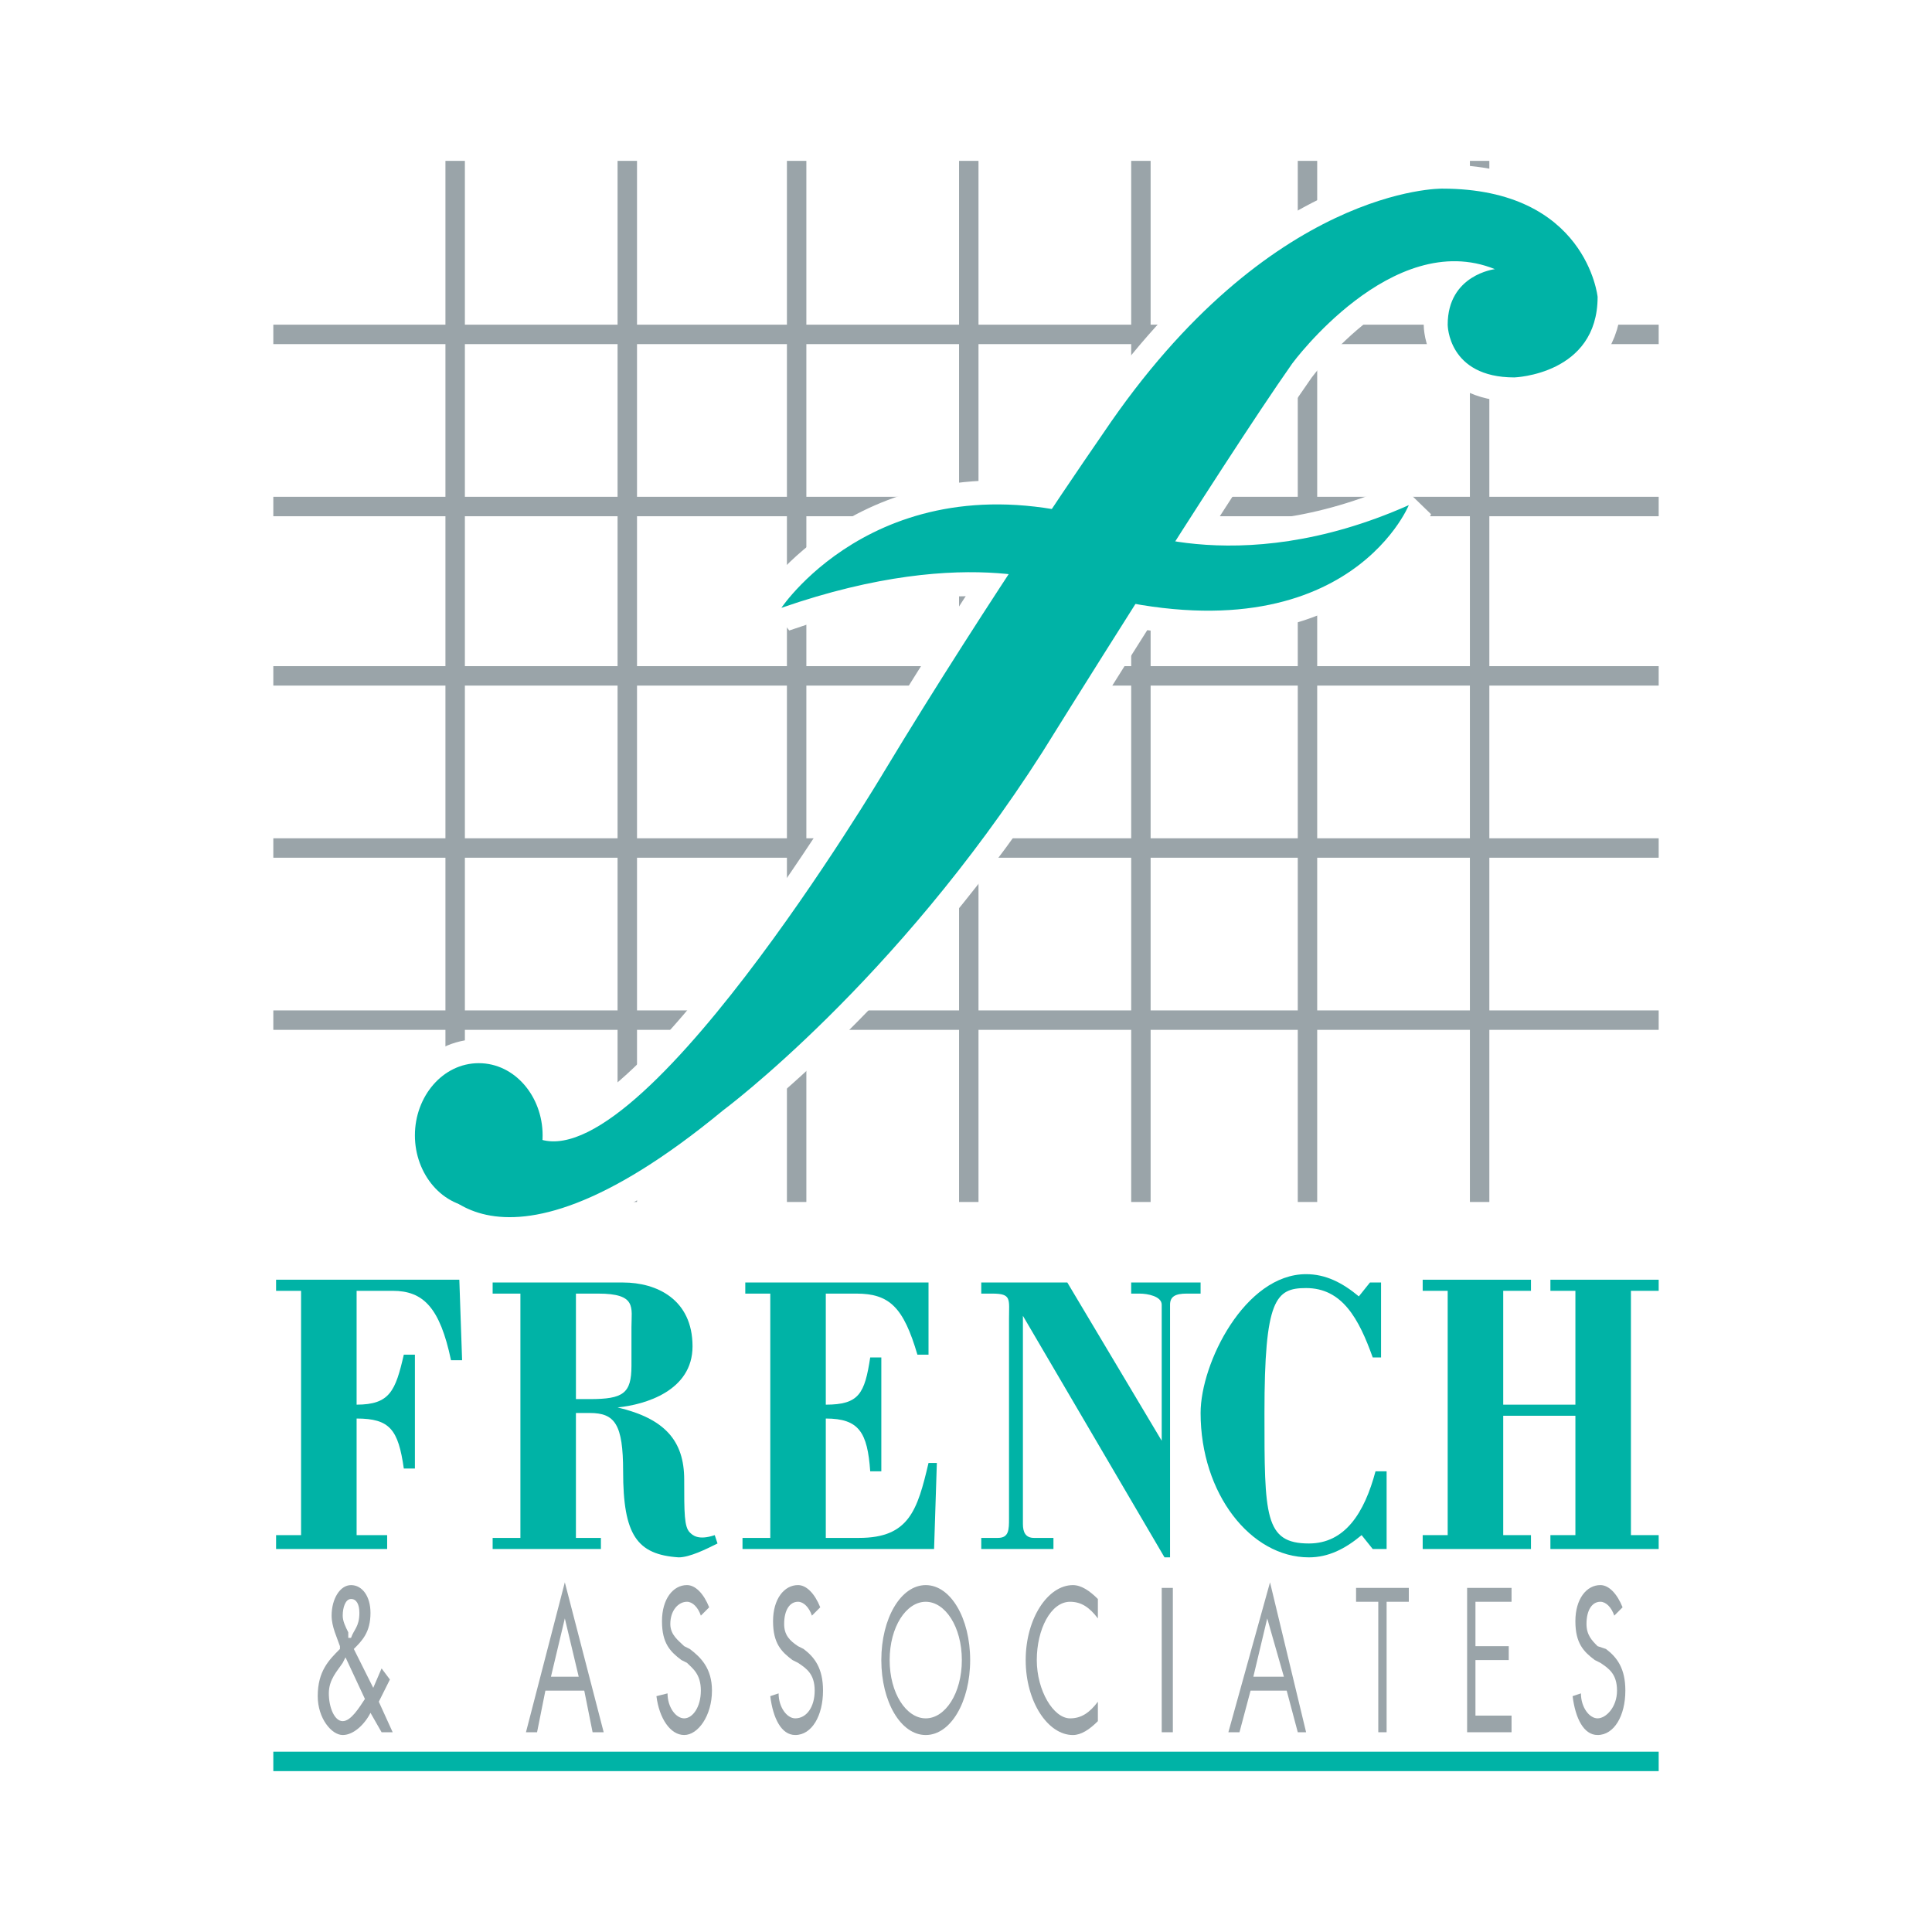 <?xml version="1.0" encoding="utf-8"?>
<!-- Generator: Adobe Illustrator 13.0.0, SVG Export Plug-In . SVG Version: 6.00 Build 14948)  -->
<!DOCTYPE svg PUBLIC "-//W3C//DTD SVG 1.0//EN" "http://www.w3.org/TR/2001/REC-SVG-20010904/DTD/svg10.dtd">
<svg version="1.0" id="Layer_1" xmlns="http://www.w3.org/2000/svg" xmlns:xlink="http://www.w3.org/1999/xlink" x="0px" y="0px"
	 width="192.756px" height="192.756px" viewBox="0 0 192.756 192.756" enable-background="new 0 0 192.756 192.756"
	 xml:space="preserve">
<g>
	<polygon fill-rule="evenodd" clip-rule="evenodd" fill="#FFFFFF" points="0,0 192.756,0 192.756,192.756 0,192.756 0,0 	"/>
	<polygon fill-rule="evenodd" clip-rule="evenodd" fill="#9AA4A9" points="27.269,32.393 165.487,32.393 165.487,34.333 
		27.269,34.333 27.269,32.393 	"/>
	<polygon fill-rule="evenodd" clip-rule="evenodd" fill="#9AA4A9" points="27.269,49.566 165.487,49.566 165.487,51.505 
		27.269,51.505 27.269,49.566 	"/>
	<polygon fill-rule="evenodd" clip-rule="evenodd" fill="#9AA4A9" points="27.269,66.463 165.487,66.463 165.487,68.401 
		27.269,68.401 27.269,66.463 	"/>
	<polygon fill-rule="evenodd" clip-rule="evenodd" fill="#9AA4A9" points="27.269,83.636 165.487,83.636 165.487,85.575 
		27.269,85.575 27.269,83.636 	"/>
	<polygon fill-rule="evenodd" clip-rule="evenodd" fill="#9AA4A9" points="27.269,100.809 165.487,100.809 165.487,102.748 
		27.269,102.748 27.269,100.809 	"/>
	<polygon fill-rule="evenodd" clip-rule="evenodd" fill="#00B3A6" points="27.269,174.766 165.487,174.766 165.487,176.705 
		27.269,176.705 27.269,174.766 	"/>
	<polygon fill-rule="evenodd" clip-rule="evenodd" fill="#9AA4A9" points="112.859,16.05 114.798,16.05 114.798,119.922 
		112.859,119.922 112.859,16.05 	"/>
	<polygon fill-rule="evenodd" clip-rule="evenodd" fill="#9AA4A9" points="95.686,16.05 97.625,16.05 97.625,119.922 
		95.686,119.922 95.686,16.05 	"/>
	<polygon fill-rule="evenodd" clip-rule="evenodd" fill="#9AA4A9" points="78.512,16.05 80.451,16.05 80.451,119.922 
		78.512,119.922 78.512,16.05 	"/>
	<polygon fill-rule="evenodd" clip-rule="evenodd" fill="#9AA4A9" points="61.615,16.05 63.555,16.05 63.555,119.922 
		61.615,119.922 61.615,16.05 	"/>
	<polygon fill-rule="evenodd" clip-rule="evenodd" fill="#9AA4A9" points="44.442,16.05 46.381,16.05 46.381,119.922 
		44.442,119.922 44.442,16.05 	"/>
	<polygon fill-rule="evenodd" clip-rule="evenodd" fill="#9AA4A9" points="146.652,16.05 148.592,16.05 148.592,119.922 
		146.652,119.922 146.652,16.05 	"/>
	<polygon fill-rule="evenodd" clip-rule="evenodd" fill="#9AA4A9" points="129.479,16.05 131.417,16.05 131.417,119.922 
		129.479,119.922 129.479,16.05 	"/>
	
		<path fill-rule="evenodd" clip-rule="evenodd" fill="#FFFFFF" stroke="#FFFFFF" stroke-width="4.785" stroke-miterlimit="2.613" d="
		M47.766,120.477c3.602,0,6.371-3.324,6.371-7.201c0-3.879-2.77-7.203-6.371-7.203c-3.601,0-6.371,3.324-6.371,7.203
		C41.395,117.152,44.165,120.477,47.766,120.477L47.766,120.477z"/>
	
		<path fill-rule="evenodd" clip-rule="evenodd" fill="#FFFFFF" stroke="#FFFFFF" stroke-width="4.785" stroke-miterlimit="2.613" d="
		M42.78,116.875c0,0,5.54,13.572,29.361-6.094c0,0,17.173-12.742,31.854-35.732c0,0,17.728-28.53,24.93-38.779
		c0,0,9.972-13.572,20.22-9.417c0,0-4.709,0.553-4.709,5.54c0,0,0,5.263,6.648,5.263c0,0,8.31-0.277,8.31-8.033
		c0,0-1.108-10.803-15.512-10.803c0,0-17.173-0.277-33.793,24.375c0,0-11.356,16.342-21.882,33.792c0,0-25.207,42.379-35.178,36.288
		L42.78,116.875L42.78,116.875z"/>
	
		<path fill-rule="evenodd" clip-rule="evenodd" fill="#FFFFFF" stroke="#FFFFFF" stroke-width="4.785" stroke-miterlimit="2.613" d="
		M77.958,60.646c0,0,10.525-15.788,33.239-8.31c0,0,11.91,5.818,29.36-1.938c0,0-6.647,16.343-33.792,8.31
		C106.766,58.707,97.07,53.998,77.958,60.646L77.958,60.646z"/>
	<path fill-rule="evenodd" clip-rule="evenodd" fill="#00B3A6" d="M47.766,120.477c3.602,0,6.371-3.324,6.371-7.201
		c0-3.879-2.77-7.203-6.371-7.203c-3.601,0-6.371,3.324-6.371,7.203C41.395,117.152,44.165,120.477,47.766,120.477L47.766,120.477z"
		/>
	<path fill-rule="evenodd" clip-rule="evenodd" fill="#00B3A6" d="M42.78,116.875c0,0,5.54,13.572,29.361-6.094
		c0,0,17.173-12.742,31.854-35.732c0,0,17.728-28.53,24.93-38.779c0,0,9.972-13.572,20.22-9.417c0,0-4.709,0.553-4.709,5.54
		c0,0,0,5.263,6.648,5.263c0,0,8.31-0.277,8.31-8.033c0,0-1.108-10.803-15.512-10.803c0,0-17.173-0.277-33.793,24.375
		c0,0-11.356,16.342-21.882,33.792c0,0-25.207,42.379-35.178,36.288L42.78,116.875L42.78,116.875z"/>
	<path fill-rule="evenodd" clip-rule="evenodd" fill="#00B3A6" d="M77.958,60.646c0,0,10.525-15.788,33.239-8.31
		c0,0,11.91,5.818,29.36-1.938c0,0-6.647,16.343-33.792,8.31C106.766,58.707,97.07,53.998,77.958,60.646L77.958,60.646z"/>
	<path fill-rule="evenodd" clip-rule="evenodd" fill="#00B3A6" d="M27.545,154.545v-1.385h2.493v-24.375h-2.493v-1.107h18.282
		l0.277,8.033h-1.107c-1.108-5.264-2.77-6.926-5.817-6.926h-3.601v11.357c3.324,0,3.878-1.385,4.709-4.986h1.107v11.357h-1.107
		c-0.554-3.879-1.385-4.986-4.709-4.986v11.633h3.047v1.385H27.545L27.545,154.545z"/>
	<path fill-rule="evenodd" clip-rule="evenodd" fill="#00B3A6" d="M49.151,154.545v-1.107h2.77v-24.375h-2.77v-1.107h13.018
		c3.324,0,6.925,1.662,6.925,6.371c0,4.432-4.709,5.816-7.479,6.094l0,0c4.709,1.107,6.648,3.324,6.648,7.201
		c0,3.324,0,4.709,0.554,5.264c0.277,0.275,0.832,0.83,2.493,0.275l0.277,0.832c-1.108,0.553-2.77,1.385-3.878,1.385
		c-4.155-0.277-5.54-2.217-5.54-8.586c0-4.709-0.831-5.818-3.324-5.818h-1.385v12.465h2.493v1.107H49.151L49.151,154.545z
		 M57.461,139.588h1.385c3.324,0,4.155-0.553,4.155-3.324v-3.877c0-1.939,0.554-3.324-3.324-3.324h-2.216V139.588L57.461,139.588z"
		/>
	<path fill-rule="evenodd" clip-rule="evenodd" fill="#00B3A6" d="M74.08,154.545v-1.107h2.771v-24.375h-2.494v-1.107h18.282v7.201
		h-1.108c-1.385-4.709-2.77-6.094-6.094-6.094H82.39v11.08c3.324,0,3.878-1.107,4.432-4.709h1.108v11.357h-1.108
		c-0.277-3.879-1.108-5.264-4.432-5.264v11.91h3.324c4.986,0,5.817-2.77,6.925-7.479h0.831l-0.277,8.586H74.08L74.08,154.545z"/>
	<path fill-rule="evenodd" clip-rule="evenodd" fill="#00B3A6" d="M116.737,155.377h-0.554l-14.127-24.098v20.773
		c0,0.832,0.276,1.385,1.107,1.385h1.939v1.107h-7.202v-1.107h1.662c1.107,0,1.107-0.83,1.107-1.939v-19.941
		c0-1.939,0.277-2.494-1.661-2.494h-1.108v-1.107h8.587l9.417,15.789V130.17c0-0.83-1.385-1.107-2.215-1.107h-0.831v-1.107h6.925
		v1.107h-1.385c-1.108,0-1.662,0.277-1.662,1.107V155.377L116.737,155.377z"/>
	<path fill-rule="evenodd" clip-rule="evenodd" fill="#00B3A6" d="M136.681,127.955h1.107v7.479h-0.831
		c-1.385-3.877-3.047-6.924-6.648-6.924c-3.046,0-4.154,1.107-4.154,12.463c0,10.25,0,13.02,4.433,13.02
		c3.601,0,5.539-3.047,6.647-7.201h1.107v7.754h-1.385l-1.108-1.385c-1.661,1.385-3.323,2.217-5.262,2.217
		c-5.817,0-10.803-6.371-10.803-14.404c0-4.986,4.432-13.85,10.524-13.85c1.939,0,3.602,0.832,5.264,2.217L136.681,127.955
		L136.681,127.955z"/>
	<polygon fill-rule="evenodd" clip-rule="evenodd" fill="#00B3A6" points="141.942,154.545 141.942,153.16 144.436,153.16 
		144.436,128.785 141.942,128.785 141.942,127.678 152.746,127.678 152.746,128.785 149.977,128.785 149.977,140.143 
		157.178,140.143 157.178,128.785 154.685,128.785 154.685,127.678 165.487,127.678 165.487,128.785 162.718,128.785 
		162.718,153.16 165.487,153.16 165.487,154.545 154.685,154.545 154.685,153.16 157.178,153.16 157.178,141.25 149.977,141.25 
		149.977,153.16 152.746,153.16 152.746,154.545 141.942,154.545 	"/>
	<path fill-rule="evenodd" clip-rule="evenodd" fill="#9AA4A9" d="M36.964,170.889c-0.554,1.107-1.663,2.215-2.771,2.215
		s-2.493-1.662-2.493-3.877c0-2.492,1.108-3.602,2.216-4.709v-0.277c-0.277-0.83-0.831-1.938-0.831-3.047
		c0-1.662,0.831-3.047,1.939-3.047s1.939,1.107,1.939,2.77c0,1.939-0.832,2.771-1.663,3.602l1.939,3.877l0.831-1.938l0.831,1.107
		l-1.108,2.217l1.385,3.045h-1.107L36.964,170.889L36.964,170.889z M35.024,163.41c0.277-0.832,0.832-1.107,0.832-2.494
		c0-0.83-0.278-1.385-0.832-1.385s-0.831,0.832-0.831,1.662c0,0.555,0.277,1.109,0.554,1.662v0.555H35.024L35.024,163.41z
		 M34.193,165.902c-0.554,0.832-1.385,1.662-1.385,3.047s0.554,2.77,1.385,2.77c0.831,0,1.663-1.385,2.216-2.215l-1.939-4.154
		L34.193,165.902L34.193,165.902z"/>
	<path fill-rule="evenodd" clip-rule="evenodd" fill="#9AA4A9" d="M54.414,168.672l-0.831,4.154h-1.108l3.878-14.957l3.877,14.957
		h-1.107l-0.831-4.154H54.414L54.414,168.672z M56.353,161.471l-1.385,5.816h2.771L56.353,161.471L56.353,161.471z"/>
	<path fill-rule="evenodd" clip-rule="evenodd" fill="#9AA4A9" d="M69.925,161.193c-0.276-0.83-0.831-1.385-1.385-1.385
		c-0.831,0-1.662,0.832-1.662,2.217c0,1.107,0.831,1.662,1.385,2.215l0.554,0.277c1.108,0.832,2.216,1.939,2.216,4.154
		c0,2.494-1.385,4.432-2.771,4.432c-1.385,0-2.493-1.662-2.77-3.877l1.108-0.277c0,1.385,0.831,2.492,1.662,2.492
		s1.662-1.107,1.662-2.77s-0.831-2.215-1.385-2.77l-0.554-0.277c-1.108-0.83-1.939-1.662-1.939-3.877
		c0-2.217,1.108-3.602,2.493-3.602c0.831,0,1.662,0.832,2.216,2.217L69.925,161.193L69.925,161.193z"/>
	<path fill-rule="evenodd" clip-rule="evenodd" fill="#9AA4A9" d="M81.005,161.193c-0.278-0.83-0.832-1.385-1.385-1.385
		c-0.831,0-1.385,0.832-1.385,2.217c0,1.107,0.554,1.662,1.385,2.215l0.554,0.277c1.108,0.832,1.939,1.939,1.939,4.154
		c0,2.494-1.107,4.432-2.77,4.432c-1.385,0-2.216-1.662-2.493-3.877l0.831-0.277c0,1.385,0.831,2.492,1.662,2.492
		c1.108,0,1.938-1.107,1.938-2.77s-0.831-2.215-1.662-2.77l-0.554-0.277c-1.108-0.83-1.938-1.662-1.938-3.877
		c0-2.217,1.108-3.602,2.493-3.602c0.831,0,1.662,0.832,2.216,2.217L81.005,161.193L81.005,161.193z"/>
	<path fill-rule="evenodd" clip-rule="evenodd" fill="#9AA4A9" d="M96.793,165.625c0,4.156-1.938,7.479-4.432,7.479
		c-2.493,0-4.432-3.322-4.432-7.479c0-4.154,1.939-7.479,4.432-7.479C94.855,158.146,96.793,161.471,96.793,165.625L96.793,165.625z
		 M88.761,165.625c0,3.324,1.662,5.816,3.6,5.816c1.939,0,3.602-2.492,3.602-5.816c0-3.322-1.663-5.816-3.602-5.816
		C90.423,159.809,88.761,162.303,88.761,165.625L88.761,165.625z"/>
	<path fill-rule="evenodd" clip-rule="evenodd" fill="#9AA4A9" d="M109.535,161.471c-0.831-1.107-1.662-1.662-2.77-1.662
		c-1.939,0-3.324,2.77-3.324,5.816s1.662,5.816,3.324,5.816c1.107,0,1.938-0.553,2.77-1.66v1.938
		c-0.831,0.832-1.662,1.385-2.493,1.385c-2.493,0-4.709-3.322-4.709-7.479c0-4.154,2.216-7.479,4.709-7.479
		c0.831,0,1.662,0.555,2.493,1.385V161.471L109.535,161.471z"/>
	<polygon fill-rule="evenodd" clip-rule="evenodd" fill="#9AA4A9" points="115.905,158.424 117.015,158.424 117.015,172.826 
		115.905,172.826 115.905,158.424 	"/>
	<path fill-rule="evenodd" clip-rule="evenodd" fill="#9AA4A9" d="M124.77,168.672l-1.107,4.154h-1.108l4.155-14.957l3.6,14.957
		h-0.83l-1.107-4.154H124.77L124.77,168.672z M126.432,161.471l-1.385,5.816h3.047L126.432,161.471L126.432,161.471z"/>
	<polygon fill-rule="evenodd" clip-rule="evenodd" fill="#9AA4A9" points="138.342,172.826 137.512,172.826 137.512,159.809 
		135.295,159.809 135.295,158.424 140.558,158.424 140.558,159.809 138.342,159.809 138.342,172.826 	"/>
	<polygon fill-rule="evenodd" clip-rule="evenodd" fill="#9AA4A9" points="146.375,158.424 150.807,158.424 150.807,159.809 
		147.206,159.809 147.206,164.24 150.529,164.24 150.529,165.625 147.206,165.625 147.206,171.166 150.807,171.166 150.807,172.826 
		146.375,172.826 146.375,158.424 	"/>
	<path fill-rule="evenodd" clip-rule="evenodd" fill="#9AA4A9" d="M161.056,161.193c-0.277-0.83-0.831-1.385-1.385-1.385
		c-0.831,0-1.386,0.832-1.386,2.217c0,1.107,0.555,1.662,1.108,2.215l0.831,0.277c1.107,0.832,1.938,1.939,1.938,4.154
		c0,2.494-1.107,4.432-2.77,4.432c-1.385,0-2.216-1.662-2.493-3.877l0.831-0.277c0,1.385,0.831,2.492,1.662,2.492
		s1.938-1.107,1.938-2.77s-0.83-2.215-1.661-2.77l-0.555-0.277c-1.107-0.83-1.938-1.662-1.938-3.877
		c0-2.217,1.107-3.602,2.493-3.602c0.831,0,1.661,0.832,2.216,2.217L161.056,161.193L161.056,161.193z"/>
</g>
</svg>
